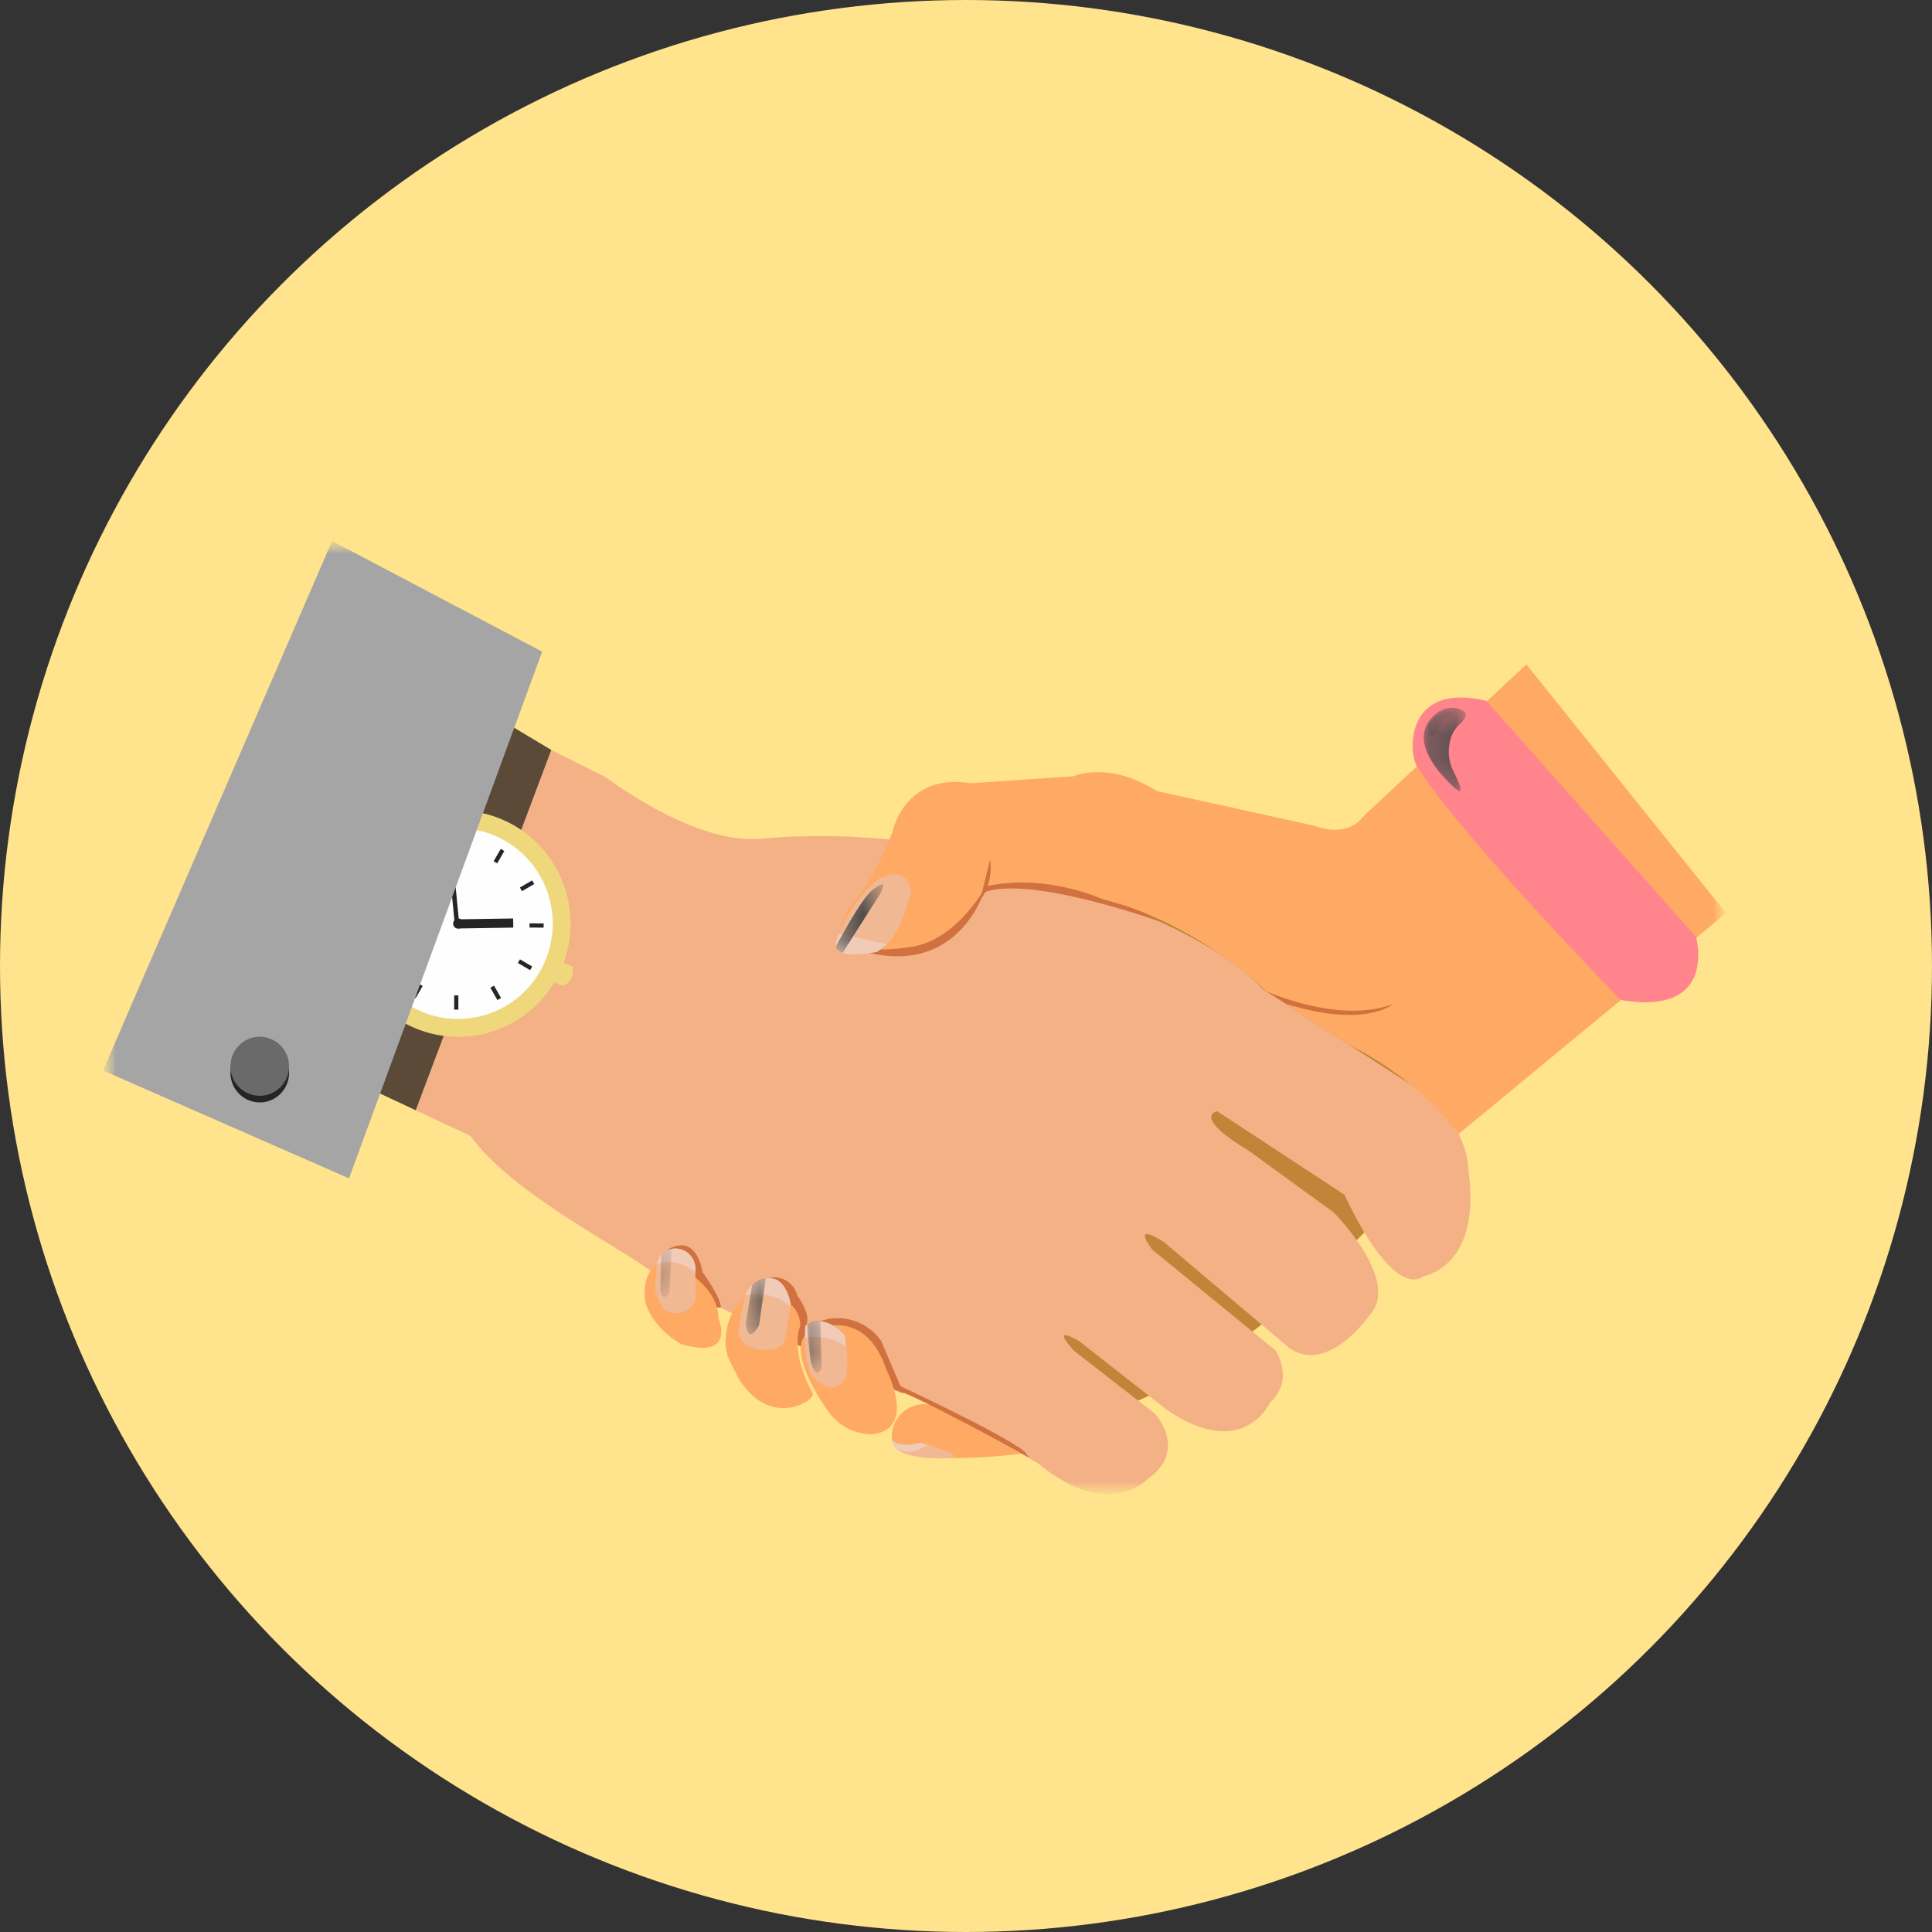<svg width="75" height="75" viewBox="0 0 75 75" fill="none" xmlns="http://www.w3.org/2000/svg">
<rect x="0" y="0" width="75" height="75" fill="#333333" stroke="none"/>
<circle cx="37.5" cy="37.5" r="37.5" fill="#FFE38D"/>
<g clip-path="url(#clip0_3073_25332)">
<mask id="mask0_3073_25332" style="mask-type:luminance" maskUnits="userSpaceOnUse" x="4" y="21" width="63" height="37">
<path d="M67 21H4V58H67V21Z" fill="white"/>
</mask>
<g mask="url(#mask0_3073_25332)">
<mask id="mask1_3073_25332" style="mask-type:luminance" maskUnits="userSpaceOnUse" x="4" y="21" width="63" height="37">
<path d="M67 21H4V58H67V21Z" fill="white"/>
</mask>
<g mask="url(#mask1_3073_25332)">
<path d="M26.773 48.337L43.347 33.477L57.085 43.131C57.085 43.131 48.89 54.175 40.974 55.333L26.773 48.337Z" fill="#C28439"/>
<path d="M23.541 30.186C23.541 30.186 26.986 32.845 29.625 32.556C29.625 32.556 36.515 31.745 42.314 34.753C42.314 34.753 46.734 36.025 49.03 38.397L55.114 42.328C55.114 42.328 56.951 43.474 57.008 45.508C57.008 45.508 57.64 48.92 55.23 49.556C55.23 49.556 54.195 50.596 52.187 46.376L47.249 43.138C47.249 43.138 46.217 43.31 48.512 44.697L51.783 47.072C51.783 47.072 54.423 49.73 53.16 51.063C53.16 51.063 51.553 53.375 50.059 52.335L45.184 48.218C45.184 48.218 43.89 47.358 44.723 48.504L49.508 52.418C49.508 52.418 50.284 53.515 49.309 54.44C49.309 54.44 48.245 56.784 45.261 54.701L41.902 52.071C41.902 52.071 40.724 51.349 41.671 52.418L44.829 54.876C44.829 54.876 46.151 56.308 44.544 57.42C44.544 57.42 43.04 59.067 40.303 56.812C40.303 56.812 35.701 54.105 34.936 54.065C34.936 54.065 26.517 50.212 25.063 49.195C23.61 48.178 19.79 46.212 18.259 44.092L10.986 40.683L16.88 26.852L23.541 30.186Z" fill="#F3B185"/>
<path d="M32.667 36.65C32.667 36.65 36.365 37.349 38.27 34.406C38.27 34.406 37.215 38.48 32.667 36.65Z" fill="#D0713F"/>
<path d="M37.99 34.404C37.99 34.404 40.613 33.009 44.984 35.762C44.984 35.762 39.919 33.937 38.158 34.659L37.99 34.404Z" fill="#D0713F"/>
<path d="M32.844 35.445C33.092 34.964 33.803 34.482 34.645 32.293C34.645 32.293 35.1 29.981 37.705 30.405L41.688 30.133C41.688 30.133 43.027 29.517 44.904 30.706L51.028 32.056C51.028 32.056 52.252 32.597 52.94 31.672L59.254 25.793L67.005 35.448L56.623 44.022C56.623 44.022 55.272 42.017 52.357 40.55L49.154 38.476C49.154 38.476 46.42 35.786 42.805 34.909C42.805 34.909 40.624 33.886 38.271 34.408C38.271 34.408 37.179 36.459 35.427 36.748C35.427 36.748 31.84 37.422 32.844 35.448" fill="#FEAA65"/>
<path d="M34.62 55.857C34.607 55.658 34.641 55.459 34.718 55.276C34.796 55.093 34.916 54.931 35.067 54.803C35.219 54.675 35.398 54.585 35.591 54.54C35.783 54.495 35.984 54.497 36.176 54.545L39.657 56.43C39.657 56.43 34.907 57.072 34.62 55.857Z" fill="#FEAA65"/>
<path d="M25.776 48.602C25.776 48.602 26.943 47.657 27.273 49.384C27.273 49.384 28.015 50.407 27.981 50.765L26.88 50.67L25.776 48.602Z" fill="#D0713F"/>
<path d="M29.81 49.62C29.928 49.587 30.051 49.578 30.173 49.593C30.295 49.609 30.412 49.65 30.518 49.712C30.624 49.774 30.717 49.857 30.791 49.956C30.864 50.055 30.918 50.167 30.947 50.287C30.947 50.287 31.408 50.912 31.337 51.301L31.206 52.324L30.7 52.084L29.81 49.62Z" fill="#D0713F"/>
<path d="M31.838 51.288C32.261 51.139 32.721 51.133 33.147 51.271C33.574 51.408 33.945 51.682 34.204 52.05L35.075 54.087L34.105 53.683L31.838 51.288Z" fill="#D0713F"/>
<path d="M34.624 53.656C34.624 53.656 38.868 55.622 39.764 56.343L39.954 56.587C39.954 56.587 35.164 53.943 34.721 53.943L34.624 53.656Z" fill="#D0713F"/>
<path d="M32.065 54.667C32.065 54.667 30.398 52.324 31.405 51.719C31.405 51.719 33.527 50.504 34.417 53.192C34.417 53.192 35.623 55.507 33.849 55.678C33.491 55.678 33.14 55.584 32.828 55.407C32.517 55.23 32.256 54.975 32.071 54.667" fill="#FEAA65"/>
<path d="M25.049 50.511C25.049 50.511 24.793 49.03 25.996 48.961C25.996 48.961 27.891 49.789 27.891 51.175C27.891 51.175 28.588 52.794 26.468 52.187C26.468 52.187 25.331 51.614 25.046 50.511" fill="#FEAA65"/>
<path d="M28.244 52.577C28.011 52.021 28.293 50.571 29.098 50.305C29.098 50.305 31 50.041 31.072 51.451C31.072 51.451 30.625 52.359 31.549 54.092C31.683 54.341 29.954 55.499 28.705 53.568C28.705 53.568 28.324 52.837 28.216 52.579" fill="#FEAA65"/>
<path d="M32.46 36.6C32.751 35.66 33.297 34.82 34.036 34.176C34.036 34.176 35.1 33.445 35.367 34.563C35.367 34.563 35.04 36.445 34.036 36.949C34.036 36.949 32.312 37.31 32.46 36.605" fill="#F1B894"/>
<path d="M25.473 50.24C25.385 49.925 25.473 49.65 25.496 49.132C25.547 48.169 27.106 48.246 26.997 49.418C26.978 49.647 27.035 50.232 26.997 50.438C26.921 50.897 25.809 51.487 25.47 50.232" fill="#F1B894"/>
<path d="M28.67 51.653C28.719 51.142 28.828 50.639 28.994 50.154C29.145 49.722 30.379 48.982 30.701 50.633C30.701 50.633 30.53 51.779 30.445 52.065C30.285 52.598 28.624 52.535 28.67 51.641" fill="#F1B894"/>
<path d="M31.273 51.448C31.273 51.448 31.12 52.966 31.598 53.485C31.598 53.485 32.278 54.281 32.79 53.565C32.79 53.565 33.023 53.33 32.79 51.846C32.79 51.846 32.073 50.923 31.273 51.445" fill="#F1B894"/>
<path d="M34.623 55.855C34.623 55.855 34.777 56.259 35.712 56.01C35.712 56.01 37.169 56.357 37.035 56.597C37.035 56.597 34.623 56.798 34.623 55.855Z" fill="#F1B894"/>
<path d="M32.574 36.242L34.437 36.658L34.05 36.944C34.05 36.944 32.648 37.294 32.446 36.758C32.439 36.583 32.48 36.409 32.566 36.257" fill="#F1CBB8"/>
<g style="mix-blend-mode:screen">
<mask id="mask2_3073_25332" style="mask-type:luminance" maskUnits="userSpaceOnUse" x="32" y="34" width="3" height="3">
<path d="M34.294 34.32H32.451V36.985H34.294V34.32Z" fill="white"/>
</mask>
<g mask="url(#mask2_3073_25332)">
<path d="M32.445 36.754C32.445 36.754 33.438 34.837 33.902 34.528C33.959 34.49 34.57 33.986 34.129 34.76L32.707 36.994C32.707 36.994 32.445 36.874 32.445 36.754Z" fill="#4C4C4C"/>
</g>
</g>
<path d="M25.494 49.095C25.494 49.095 26.106 48.72 26.996 49.382C27.015 49.22 26.987 49.056 26.914 48.91C26.842 48.765 26.729 48.644 26.589 48.562C26.443 48.484 26.276 48.454 26.112 48.475C25.948 48.497 25.795 48.569 25.673 48.682C25.582 48.802 25.52 48.943 25.494 49.092" fill="#F1CBB8"/>
<path d="M28.951 50.284C29.255 50.214 29.57 50.216 29.873 50.292C30.175 50.369 30.455 50.516 30.689 50.723C30.674 50.387 30.546 50.067 30.325 49.815C30.325 49.815 29.918 49.37 29.29 49.815C29.12 49.92 28.998 50.089 28.951 50.284Z" fill="#F1CBB8"/>
<path d="M31.25 51.942C31.525 51.888 31.808 51.89 32.082 51.947C32.357 52.004 32.617 52.115 32.849 52.274L32.792 51.85C32.792 51.85 32.183 51.065 31.418 51.372C31.418 51.372 31.244 51.429 31.25 51.552V51.942Z" fill="#F1CBB8"/>
<path d="M34.624 55.898C34.624 55.898 34.849 56.236 35.711 56.01L36.009 56.087C36.009 56.087 35.324 56.609 34.758 56.196C34.679 56.121 34.631 56.019 34.624 55.91" fill="#F1CBB8"/>
<g style="mix-blend-mode:screen">
<mask id="mask3_3073_25332" style="mask-type:luminance" maskUnits="userSpaceOnUse" x="25" y="48" width="2" height="3">
<path d="M26.082 48.477H25.633V50.356H26.082V48.477Z" fill="white"/>
</mask>
<g mask="url(#mask3_3073_25332)">
<path d="M25.675 48.683C25.788 48.577 25.928 48.506 26.079 48.477L25.985 50.167C25.985 50.167 25.727 50.654 25.633 50.058L25.675 48.683Z" fill="#4C4C4C"/>
</g>
</g>
<g style="mix-blend-mode:screen">
<mask id="mask4_3073_25332" style="mask-type:luminance" maskUnits="userSpaceOnUse" x="28" y="49" width="2" height="3">
<path d="M29.73 49.617H28.951V51.794H29.73V49.617Z" fill="white"/>
</mask>
<g mask="url(#mask4_3073_25332)">
<path d="M29.199 49.881C29.344 49.737 29.532 49.645 29.733 49.617L29.466 51.448C29.466 51.448 29.028 52.267 28.951 51.368L29.199 49.881Z" fill="#4C4C4C"/>
</g>
</g>
<g style="mix-blend-mode:screen">
<mask id="mask5_3073_25332" style="mask-type:luminance" maskUnits="userSpaceOnUse" x="31" y="51" width="1" height="3">
<path d="M31.898 51.285H31.341V53.288H31.898V51.285Z" fill="white"/>
</mask>
<g mask="url(#mask5_3073_25332)">
<path d="M31.341 51.402C31.412 51.35 31.493 51.313 31.579 51.292C31.665 51.271 31.754 51.268 31.841 51.282L31.898 53.09C31.898 53.09 31.702 53.663 31.477 52.869C31.406 52.383 31.361 51.893 31.341 51.402Z" fill="#4C4C4C"/>
</g>
</g>
<path d="M49.149 38.477C49.149 38.477 52.017 39.78 54.084 38.972C54.084 38.972 53.029 39.938 49.926 38.972L49.149 38.477Z" fill="#D0713F"/>
<path d="M38.131 34.619V34.602L38.435 33.367C38.497 33.793 38.436 34.227 38.259 34.619C37.975 35.143 38.128 34.619 38.128 34.619" fill="#D0713F"/>
<path d="M12.571 41.427L16.138 43.1L21.4 29.113L18.243 27.223L12.571 41.427Z" fill="#5A4A37"/>
<path d="M22.15 35.856C22.15 36.725 21.895 37.575 21.415 38.297C20.936 39.02 20.254 39.583 19.457 39.916C18.66 40.248 17.782 40.336 16.936 40.166C16.09 39.996 15.312 39.578 14.702 38.963C14.092 38.349 13.676 37.566 13.508 36.713C13.339 35.861 13.426 34.977 13.756 34.174C14.086 33.371 14.646 32.684 15.363 32.202C16.081 31.719 16.924 31.461 17.787 31.461C18.944 31.461 20.054 31.924 20.872 32.748C21.691 33.572 22.15 34.69 22.15 35.856Z" fill="#EFD87B"/>
<path d="M17.782 39.555C17.055 39.555 16.345 39.338 15.741 38.931C15.136 38.525 14.665 37.947 14.387 37.27C14.109 36.594 14.036 35.85 14.178 35.132C14.32 34.414 14.67 33.754 15.184 33.236C15.698 32.719 16.352 32.366 17.065 32.224C17.778 32.081 18.517 32.154 19.189 32.434C19.86 32.714 20.434 33.189 20.838 33.797C21.242 34.406 21.457 35.122 21.457 35.854C21.457 36.836 21.07 37.777 20.381 38.471C19.692 39.165 18.757 39.555 17.782 39.555Z" fill="#FEFEFE"/>
<path d="M17.982 35.854C17.982 35.893 17.971 35.931 17.949 35.964C17.928 35.996 17.897 36.022 17.861 36.037C17.825 36.051 17.786 36.055 17.748 36.048C17.71 36.04 17.675 36.021 17.647 35.994C17.62 35.966 17.601 35.931 17.594 35.892C17.586 35.854 17.59 35.814 17.605 35.778C17.62 35.742 17.645 35.711 17.677 35.69C17.709 35.668 17.747 35.656 17.786 35.656C17.838 35.656 17.888 35.677 17.925 35.714C17.962 35.751 17.982 35.801 17.982 35.854Z" fill="#252525"/>
<path d="M17.938 32.516H17.775V33.069H17.938V32.516Z" fill="#5A4A37"/>
<path d="M16.26 32.887L16.119 32.969L16.393 33.448L16.534 33.366L16.26 32.887Z" fill="#5A4A37"/>
<path d="M14.988 34.054L14.906 34.195L15.381 34.472L15.463 34.331L14.988 34.054Z" fill="#5A4A37"/>
<path d="M15.017 35.703H14.468V35.866H15.017V35.703Z" fill="#5A4A37"/>
<path d="M15.309 37.114L14.834 37.391L14.915 37.532L15.39 37.256L15.309 37.114Z" fill="#5A4A37"/>
<path d="M16.267 38.193L15.992 38.672L16.133 38.754L16.407 38.275L16.267 38.193Z" fill="#252525"/>
<path d="M17.793 38.641H17.631V39.194H17.793V38.641Z" fill="#252525"/>
<path d="M19.177 38.262L19.036 38.344L19.31 38.823L19.451 38.742L19.177 38.262Z" fill="#252525"/>
<path d="M20.185 37.242L20.104 37.383L20.578 37.66L20.66 37.519L20.185 37.242Z" fill="#252525"/>
<path d="M20.555 35.844L20.555 36.008L21.104 36.01L21.104 35.846L20.555 35.844Z" fill="#252525"/>
<path d="M20.657 34.177L20.182 34.453L20.263 34.595L20.738 34.318L20.657 34.177Z" fill="#252525"/>
<path d="M19.438 32.955L19.162 33.434L19.302 33.516L19.578 33.037L19.438 32.955Z" fill="#252525"/>
<path d="M17.528 32.788L17.355 32.805L17.652 35.855L17.825 35.839L17.528 32.788Z" fill="#252525"/>
<path d="M19.92 35.655L17.793 35.688L17.798 36.043L19.926 36.01L19.92 35.655Z" fill="#252525"/>
<path d="M21.046 25.297L13.549 45.744L4 41.556L12.892 21L21.046 25.297Z" fill="#A5A5A5"/>
<path d="M21.634 37.242L21.25 37.978L21.819 38.265C21.819 38.265 22.317 38.193 22.229 37.534L21.634 37.242Z" fill="#EFD87B"/>
<path d="M11.222 41.65C11.222 41.877 11.155 42.098 11.03 42.286C10.905 42.475 10.727 42.622 10.519 42.709C10.312 42.795 10.083 42.818 9.862 42.774C9.641 42.73 9.439 42.62 9.28 42.46C9.12 42.3 9.012 42.096 8.968 41.873C8.924 41.651 8.947 41.421 9.033 41.211C9.119 41.002 9.265 40.823 9.452 40.697C9.639 40.571 9.859 40.504 10.084 40.504C10.386 40.504 10.675 40.625 10.889 40.84C11.102 41.054 11.222 41.346 11.222 41.65Z" fill="#252525"/>
<path d="M11.221 41.392C11.221 41.619 11.154 41.84 11.029 42.029C10.904 42.217 10.726 42.364 10.518 42.451C10.311 42.538 10.082 42.56 9.861 42.516C9.64 42.472 9.438 42.363 9.279 42.202C9.119 42.042 9.011 41.838 8.967 41.616C8.923 41.393 8.946 41.163 9.032 40.953C9.118 40.744 9.264 40.565 9.451 40.439C9.638 40.313 9.858 40.246 10.083 40.246C10.385 40.246 10.674 40.367 10.888 40.582C11.101 40.797 11.221 41.088 11.221 41.392Z" fill="#6A6A6A"/>
<path d="M55.004 29.743C54.671 29.196 54.546 26.463 57.7 27.205L65.838 36.373C65.838 36.373 66.708 39.472 62.914 38.816C62.914 38.816 56.568 32.31 55.004 29.735" fill="#FF848B"/>
<g style="mix-blend-mode:screen">
<mask id="mask6_3073_25332" style="mask-type:luminance" maskUnits="userSpaceOnUse" x="55" y="27" width="2" height="4">
<path d="M56.901 27.477H55.272V30.702H56.901V27.477Z" fill="white"/>
</mask>
<g mask="url(#mask6_3073_25332)">
<path d="M56.83 27.613C56.116 27.192 55.484 27.84 55.334 28.258C55.1 28.9 55.567 29.642 56.042 30.16C57.179 31.409 56.522 30.14 56.411 29.92C56.252 29.598 56.203 29.233 56.269 28.88C56.309 28.562 56.468 28.272 56.713 28.069C56.943 27.825 56.935 27.676 56.83 27.613Z" fill="#4C4C4C"/>
</g>
</g>
<g style="mix-blend-mode:screen">
<mask id="mask7_3073_25332" style="mask-type:luminance" maskUnits="userSpaceOnUse" x="55" y="27" width="2" height="2">
<path d="M56.358 27.598H55.416V28.535H56.358V27.598Z" fill="white"/>
</mask>
<g mask="url(#mask7_3073_25332)">
<path d="M56.253 27.586C56.056 27.608 55.87 27.686 55.715 27.809C55.564 27.93 55.359 28.188 55.431 28.382C55.433 28.422 55.449 28.459 55.475 28.488C55.501 28.518 55.536 28.538 55.574 28.545C55.613 28.552 55.652 28.546 55.687 28.528C55.722 28.51 55.75 28.481 55.766 28.445C55.799 28.39 55.821 28.329 55.832 28.265C55.857 28.199 55.894 28.138 55.94 28.084C56.035 27.967 56.157 27.875 56.295 27.815C56.401 27.772 56.401 27.577 56.267 27.595" fill="#4C4C4C"/>
</g>
</g>
</g>
</g>
</g>
<defs>
<clipPath id="clip0_3073_25332">
<rect width="63" height="37" fill="white" transform="translate(4 21)"/>
</clipPath>
</defs>
</svg>
